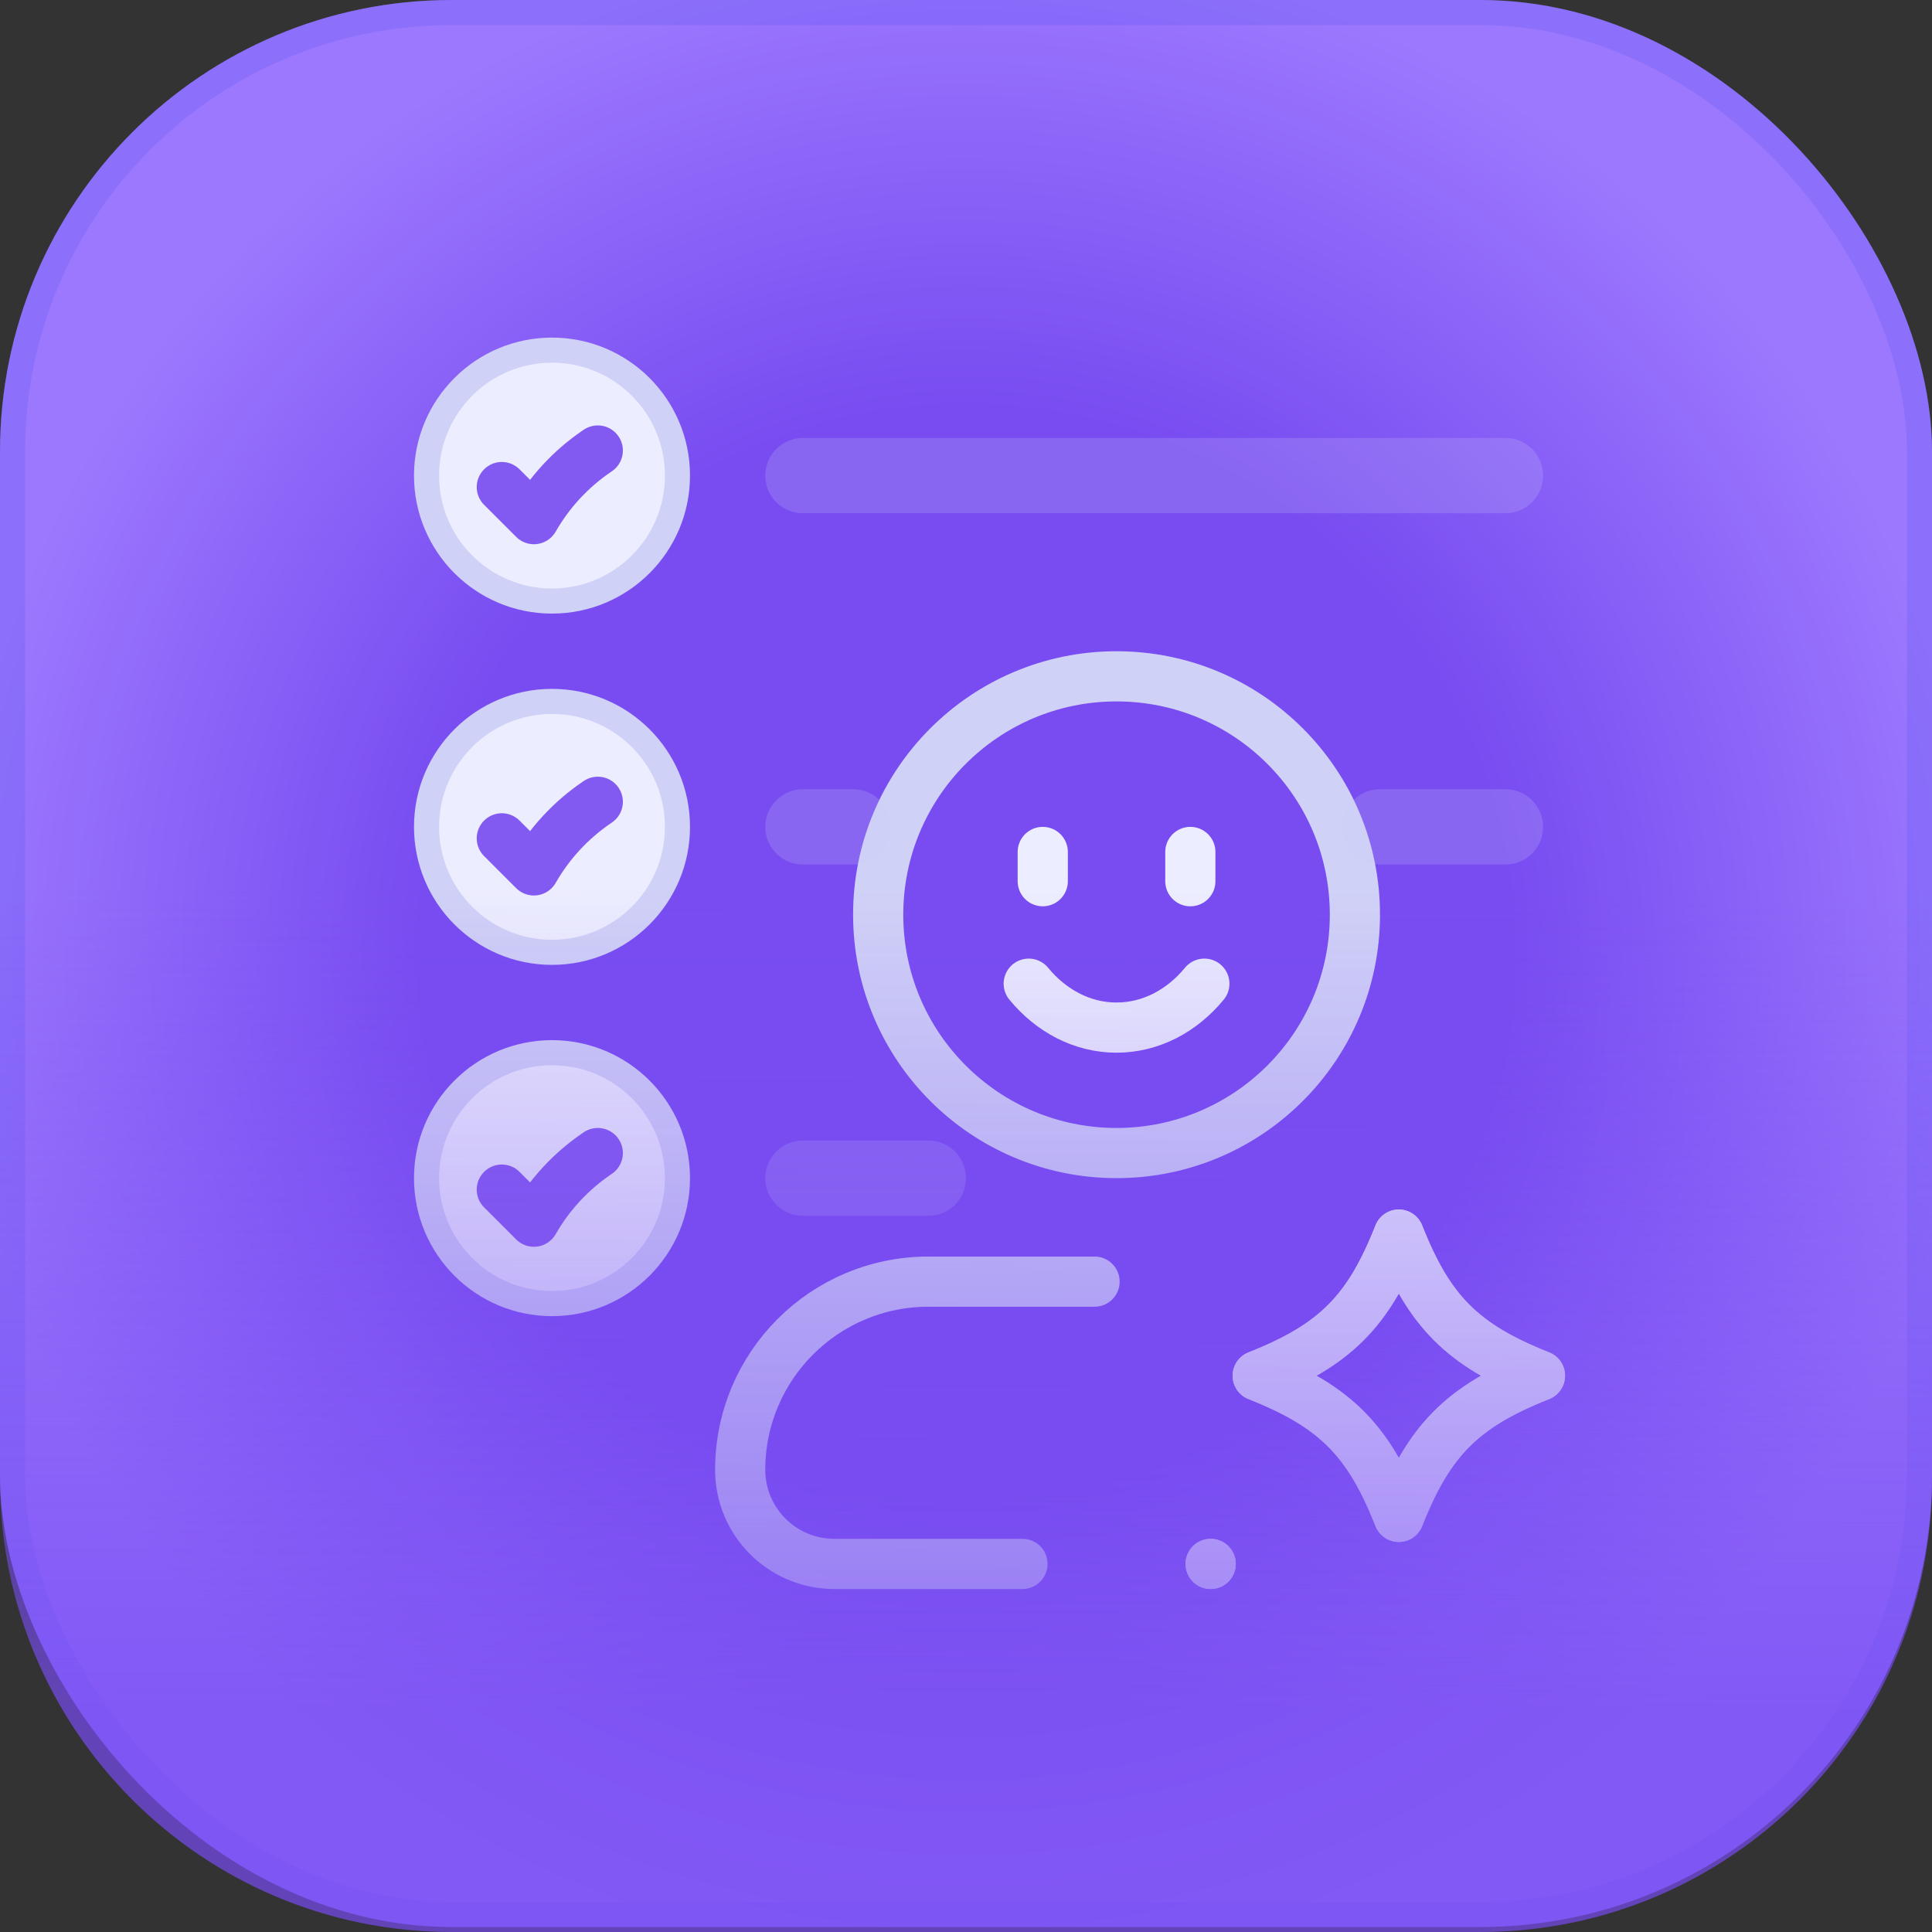 <?xml version="1.0" encoding="UTF-8"?>
<svg xmlns="http://www.w3.org/2000/svg" width="77" height="77" viewBox="0 0 77 77" fill="none">
  <rect x="0" y="0" width="77" height="77" fill="#333333" stroke="none"/>
  <rect width="77" height="76.8" rx="18" fill="url(#paint0_radial_7476_46546)"></rect>
  <rect x="0.5" y="0.5" width="76" height="75.8" rx="17.5" stroke="#4C52F1" stroke-opacity="0.2"></rect>
  <path d="M40.75 62.33H33.25C31.179 62.33 29.5 60.651 29.5 58.58C29.5 54.438 32.858 51.08 37 51.08H43.624" stroke="#D0D1F7" stroke-width="2" stroke-linecap="round" stroke-linejoin="round"></path>
  <path d="M48.25 62.33H48.252M55.75 49.205C54.555 52.236 53.239 53.602 50.125 54.83C53.239 56.058 54.555 57.424 55.75 60.455C56.945 57.424 58.261 56.058 61.375 54.83C58.261 53.602 56.945 52.236 55.75 49.205Z" stroke="#ECEDFE" stroke-width="2" stroke-linecap="round" stroke-linejoin="round"></path>
  <path d="M48.25 62.33H48.252M55.75 49.205C54.555 52.236 53.239 53.602 50.125 54.83C53.239 56.058 54.555 57.424 55.75 60.455C56.945 57.424 58.261 56.058 61.375 54.83C58.261 53.602 56.945 52.236 55.75 49.205Z" stroke="#ECEDFE" stroke-width="2" stroke-linecap="round" stroke-linejoin="round"></path>
  <path d="M54 36.455C54 41.702 49.747 45.955 44.5 45.955C39.253 45.955 35 41.702 35 36.455C35 31.208 39.253 26.955 44.5 26.955C49.747 26.955 54 31.208 54 36.455Z" stroke="#D0D1F7" stroke-width="2" stroke-linecap="round" stroke-linejoin="round"></path>
  <path d="M41.559 33.955V35.121M47.441 33.955V35.121M41 39.205C41.889 40.285 43.129 40.955 44.5 40.955C45.871 40.955 47.111 40.285 48 39.205" stroke="#ECEDFE" stroke-width="2" stroke-linecap="round" stroke-linejoin="round"></path>
  <path d="M22 51.955C24.761 51.955 27 49.716 27 46.955C27 44.193 24.761 41.955 22 41.955C19.239 41.955 17 44.193 17 46.955C17 49.716 19.239 51.955 22 51.955Z" fill="#ECEDFE" stroke="#D0D1F7" stroke-linecap="round" stroke-linejoin="round"></path>
  <path d="M20 47.412L21.279 48.69C21.895 47.614 22.746 46.692 23.77 45.993L23.825 45.955" stroke="#835AF1" stroke-width="2" stroke-linecap="round" stroke-linejoin="round"></path>
  <path d="M22 37.955C24.761 37.955 27 35.716 27 32.955C27 30.193 24.761 27.955 22 27.955C19.239 27.955 17 30.193 17 32.955C17 35.716 19.239 37.955 22 37.955Z" fill="#ECEDFE" stroke="#D0D1F7" stroke-linecap="round" stroke-linejoin="round"></path>
  <path d="M20 33.412L21.279 34.69C21.895 33.614 22.746 32.692 23.77 31.993L23.825 31.955" stroke="#835AF1" stroke-width="2" stroke-linecap="round" stroke-linejoin="round"></path>
  <path d="M22 23.955C24.761 23.955 27 21.716 27 18.955C27 16.193 24.761 13.955 22 13.955C19.239 13.955 17 16.193 17 18.955C17 21.716 19.239 23.955 22 23.955Z" fill="#ECEDFE" stroke="#D0D1F7" stroke-linecap="round" stroke-linejoin="round"></path>
  <path opacity="0.2" d="M32 18.955H60" stroke="#D0D1F7" stroke-width="3" stroke-linecap="round"></path>
  <path opacity="0.2" d="M32 32.955H34" stroke="#D0D1F7" stroke-width="3" stroke-linecap="round"></path>
  <path opacity="0.2" d="M55 32.955H60" stroke="#D0D1F7" stroke-width="3" stroke-linecap="round"></path>
  <path opacity="0.2" d="M32 46.955H37" stroke="#D0D1F7" stroke-width="3" stroke-linecap="round"></path>
  <path d="M20 19.412L21.279 20.69C21.895 19.614 22.746 18.692 23.77 17.993L23.825 17.955" stroke="#835AF1" stroke-width="2" stroke-linecap="round" stroke-linejoin="round"></path>
  <path opacity="0.7" d="M0 27H77V59C77 68.941 68.941 77 59 77H18C8.059 77 0 68.941 0 59V27Z" fill="url(#paint1_linear_7476_46546)"></path>
  <defs>
    <radialGradient id="paint0_radial_7476_46546" cx="0" cy="0" r="1" gradientUnits="userSpaceOnUse" gradientTransform="translate(38.5 38) rotate(90) scale(40.5 40.605)">
      <stop offset="0.02" stop-color="#784CF1"></stop>
      <stop offset="0.538" stop-color="#784CF1"></stop>
      <stop offset="1" stop-color="#9C78FE"></stop>
    </radialGradient>
    <linearGradient id="paint1_linear_7476_46546" x1="56" y1="77" x2="56.146" y2="27" gradientUnits="userSpaceOnUse">
      <stop offset="0.179" stop-color="#784CF1"></stop>
      <stop offset="0.829" stop-color="#784CF1" stop-opacity="0"></stop>
    </linearGradient>
  </defs>
</svg>
